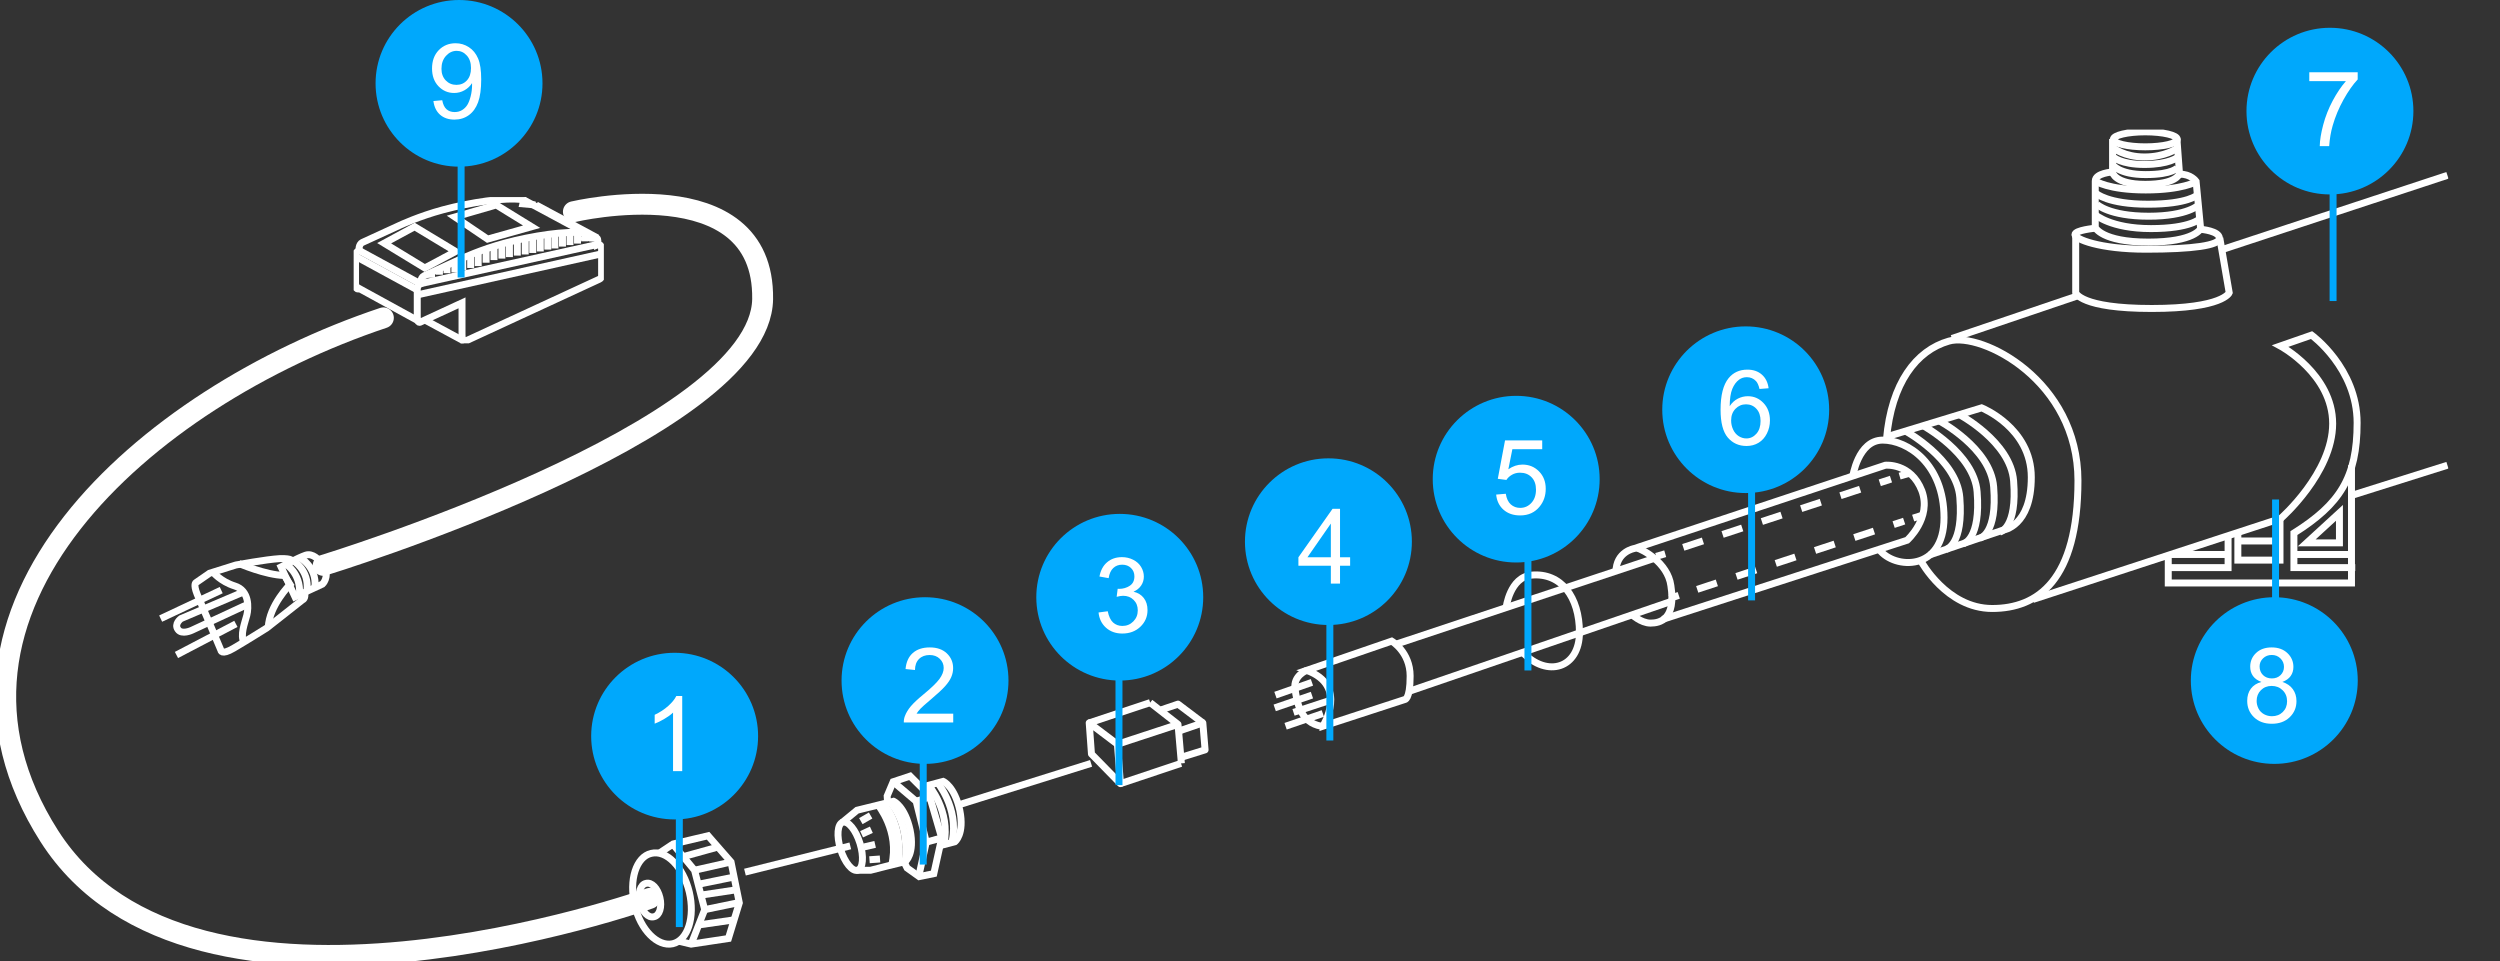 <svg width="359" height="138" viewBox="0 0 359 138" fill="none" xmlns="http://www.w3.org/2000/svg">
<rect x="0" y="0" width="359" height="138" fill="#333333" stroke="none"/>
<g clip-path="url(#clip0_234_2697)">
<path d="M308.065 21.086C310.605 21.086 312.658 20.601 312.658 20.009C312.658 19.417 310.605 18.932 308.065 18.932C305.526 18.932 303.473 19.417 303.473 20.009C303.473 20.601 305.526 21.086 308.065 21.086Z" stroke="white" stroke-miterlimit="10"/>
<path d="M303.365 19.955V24.694C303.365 24.694 300.88 24.856 300.88 25.987C300.88 27.064 300.88 32.664 300.88 32.664C300.88 32.664 301.798 34.765 308.498 34.765C315.197 34.765 316.008 32.826 316.008 32.826L315.359 26.041C315.359 26.041 314.603 24.963 312.982 25.017L312.604 19.901" stroke="white" stroke-miterlimit="10"/>
<path d="M303.365 24.748C303.365 24.748 303.635 26.471 308.066 26.471C312.496 26.471 312.928 25.017 312.928 25.017" stroke="white" stroke-miterlimit="10"/>
<path d="M303.365 23.617C303.365 23.617 304.176 25.071 308.12 25.071C312.064 25.071 312.712 24.048 312.712 24.048" stroke="white" stroke-miterlimit="10"/>
<path d="M303.473 22.54C303.473 22.54 304.5 23.617 307.957 23.617C311.469 23.617 312.712 22.594 312.712 22.594" stroke="white" stroke-miterlimit="10"/>
<path d="M303.473 21.248C303.473 21.248 305.04 22.54 307.957 22.54C310.875 22.54 312.55 21.355 312.55 21.355" stroke="white" stroke-miterlimit="10"/>
<path d="M300.88 25.987C300.88 25.987 302.717 27.279 308.12 27.279C313.414 27.279 315.359 26.094 315.359 26.094" stroke="white" stroke-miterlimit="10"/>
<path d="M300.988 27.764C300.988 27.764 302.663 29.326 308.444 29.326C314.225 29.326 315.575 27.979 315.575 27.979" stroke="white" stroke-miterlimit="10"/>
<path d="M301.096 29.325C301.096 29.325 302.825 31.049 308.552 31.049C314.225 31.049 315.792 29.379 315.792 29.379" stroke="white" stroke-miterlimit="10"/>
<path d="M300.88 30.834C300.88 30.834 303.095 32.826 308.876 32.826C314.657 32.826 315.954 31.372 315.954 31.372" stroke="white" stroke-miterlimit="10"/>
<path d="M300.88 32.772C300.88 32.772 297.962 33.041 297.962 33.688C297.962 34.334 301.474 35.788 308.174 35.788C314.873 35.788 318.709 35.249 318.709 34.226C318.709 33.149 316.062 32.934 316.062 32.934" stroke="white" stroke-miterlimit="10"/>
<path d="M298.07 33.688V42.035C298.07 42.035 298.719 44.297 308.984 44.297C319.249 44.297 320.114 42.035 320.114 42.035L318.763 34.172" stroke="white" stroke-miterlimit="10"/>
<path d="M351.45 25.179L319.25 35.788" stroke="white" stroke-miterlimit="10"/>
<path d="M291.911 86.086L327.515 74.454C327.515 74.454 334.971 67.938 334.971 60.829C334.971 53.721 327.461 49.682 327.461 49.682L331.946 48.12C331.946 48.12 338.483 52.859 338.483 60.722C338.483 68.584 335.998 72.408 329.406 76.554V81.509H338.213" stroke="white" stroke-miterlimit="10"/>
<path d="M311.361 79.678V83.717H337.673V66.807" stroke="white" stroke-miterlimit="10"/>
<path d="M329.245 79.624H337.781" stroke="white" stroke-miterlimit="10"/>
<path d="M335.944 73.646L331.244 77.954H335.944V73.646Z" stroke="white" stroke-miterlimit="10"/>
<path d="M327.408 74.508V80.432H321.356V76.393" stroke="white" stroke-miterlimit="10"/>
<path d="M321.356 77.685H327.299" stroke="white" stroke-miterlimit="10"/>
<path d="M319.952 76.931V81.509H311.307" stroke="white" stroke-miterlimit="10"/>
<path d="M319.952 79.624H311.793" stroke="white" stroke-miterlimit="10"/>
<path d="M337.781 71.115L351.45 66.807" stroke="white" stroke-miterlimit="10"/>
<path d="M298.395 42.466L280.295 48.605" stroke="white" stroke-miterlimit="10"/>
<path d="M275.865 80.593C275.865 80.593 279.539 87.379 286.076 87.379C292.614 87.379 298.395 83.34 298.395 69.015C298.395 54.636 284.564 47.635 279.863 48.982C275.163 50.328 271.597 55.013 270.895 63.091" stroke="white" stroke-miterlimit="10"/>
<path d="M266.032 68.53C266.032 68.53 266.789 63.199 270.354 63.199C273.92 63.199 279.161 66.591 279.161 74.346C279.161 82.101 272.029 81.778 269.868 78.924" stroke="white" stroke-miterlimit="10"/>
<path d="M270.787 62.768L284.564 58.567C284.564 58.567 291.695 61.422 291.695 68.53C291.695 75.639 287.643 76.123 287.643 76.123L277.108 79.678" stroke="white" stroke-miterlimit="10"/>
<path d="M273.542 61.852C273.542 61.852 280.998 65.891 281.43 71.438C281.97 78.278 279.485 78.87 279.485 78.87" stroke="white" stroke-miterlimit="10"/>
<path d="M276.027 61.045C276.027 61.045 283.483 65.084 283.915 70.63C284.456 77.47 281.97 78.062 281.97 78.062" stroke="white" stroke-miterlimit="10"/>
<path d="M278.404 60.398C278.404 60.398 285.86 64.33 286.292 69.93C286.833 76.716 284.347 77.254 284.347 77.254" stroke="white" stroke-miterlimit="10"/>
<path d="M281.268 59.483C281.268 59.483 288.724 63.414 289.156 69.069C289.696 75.854 287.211 76.393 287.211 76.393" stroke="white" stroke-miterlimit="10"/>
<path d="M234.264 88.186C234.264 88.186 235.614 89.479 237.019 89.479C238.37 89.479 240.693 88.94 239.937 84.094C239.504 80.808 235.83 78.87 235.074 78.708" stroke="white" stroke-miterlimit="10"/>
<path d="M238.748 88.94L273.866 77.577C273.866 77.577 277.432 74.4 275.973 70.469C274.406 66.43 270.733 66.807 270.733 66.807L234.696 78.762C234.696 78.762 232.049 79.193 232.049 82.155" stroke="white" stroke-miterlimit="10"/>
<path d="M187.638 96.264L199.848 92.064C199.848 92.064 202.496 93.625 202.496 97.072C202.496 100.572 201.685 100.465 201.685 100.465L189.961 104.288C189.961 104.234 193.689 98.472 187.638 96.264Z" stroke="white" stroke-miterlimit="10"/>
<path d="M200.497 92.495L237.451 80.216" stroke="white" stroke-miterlimit="10"/>
<path d="M202.333 99.28L240.153 86.302" stroke="white" stroke-miterlimit="10"/>
<path d="M216.272 87.271C216.272 87.271 216.813 82.855 219.946 82.586C224.161 82.209 226.808 85.709 226.808 90.825C226.808 95.941 222.216 97.395 218.65 93.679" stroke="white" stroke-miterlimit="10"/>
<path d="M188.394 97.987L183.154 99.819" stroke="white" stroke-miterlimit="10"/>
<path d="M188.395 99.819L183.046 101.65" stroke="white" stroke-miterlimit="10"/>
<path d="M190.988 100.573L185.747 102.296" stroke="white" stroke-miterlimit="10"/>
<path d="M189.961 102.457L184.612 104.288" stroke="white" stroke-miterlimit="10"/>
<path d="M187.638 96.264C187.638 96.264 185.693 97.018 185.963 98.903C186.233 100.842 186.72 103.75 189.745 104.288" stroke="white" stroke-miterlimit="10"/>
<path d="M237.83 79.893L239.126 79.516" stroke="white" stroke-miterlimit="10"/>
<path d="M241.72 78.601L271.543 68.8" stroke="white" stroke-miterlimit="10" stroke-dasharray="2.97 2.97"/>
<path d="M272.786 68.369L274.082 67.992" stroke="white" stroke-miterlimit="10"/>
<path d="M239.775 85.924L241.072 85.494" stroke="white" stroke-miterlimit="10"/>
<path d="M243.719 84.632L273.434 74.831" stroke="white" stroke-miterlimit="10" stroke-dasharray="2.97 2.97"/>
<path d="M274.73 74.4L276.081 73.969" stroke="white" stroke-miterlimit="10"/>
<path d="M96.601 135.523C98.763 135.038 99.843 131.699 98.979 128.091C98.114 124.483 95.683 122.006 93.522 122.544C91.361 123.029 90.28 126.368 91.145 129.976C91.955 133.53 94.44 136.007 96.601 135.523Z" stroke="white" stroke-miterlimit="10"/>
<path d="M93.9 131.645C94.71 131.484 95.089 130.245 94.764 128.899C94.44 127.553 93.576 126.637 92.765 126.852C91.955 127.014 91.577 128.253 91.901 129.599C92.225 130.945 93.09 131.861 93.9 131.645Z" stroke="white" stroke-miterlimit="10"/>
<path d="M94.71 122.49L96.655 121.198L101.68 120.013L104.976 123.783L106.164 129.653L104.598 134.769L99.249 135.577L97.412 135.146" stroke="white" stroke-miterlimit="10"/>
<path d="M96.602 121.198L99.735 124.968L101.194 130.622L99.249 135.577" stroke="white" stroke-miterlimit="10"/>
<path d="M101.194 130.622L106.164 129.599" stroke="white" stroke-miterlimit="10"/>
<path d="M99.735 124.968L104.976 123.783" stroke="white" stroke-miterlimit="10"/>
<path d="M100.762 128.522L105.786 127.768" stroke="white" stroke-miterlimit="10"/>
<path d="M100.383 126.96L105.408 125.937" stroke="white" stroke-miterlimit="10"/>
<path d="M98.06 123.029L102.923 121.683" stroke="white" stroke-miterlimit="10"/>
<path d="M100.275 132.83L105.516 132.076" stroke="white" stroke-miterlimit="10"/>
<path d="M127.451 115.22L127.397 114.305L128.261 112.258L130.693 111.451L133.448 114.197L135.231 120.336L134.096 125.452L131.989 125.883L130.26 124.645L129.828 123.783" stroke="white" stroke-miterlimit="10"/>
<path d="M128.262 112.259L131.557 115.059L133.016 120.929L131.936 125.829" stroke="white" stroke-miterlimit="10"/>
<path d="M133.016 120.929L135.177 120.336" stroke="white" stroke-miterlimit="10"/>
<path d="M131.557 115.059L133.448 114.467" stroke="white" stroke-miterlimit="10"/>
<path d="M132.422 113.012L135.447 112.205C135.447 112.205 137.068 112.905 137.825 116.351C138.527 119.798 137.122 120.875 137.122 120.875L135.069 121.413" stroke="white" stroke-miterlimit="10"/>
<path d="M120.914 118.128L123.075 116.351L128.316 115.059C128.316 115.059 129.937 115.759 130.693 119.205C131.395 122.652 129.991 123.729 129.991 123.729L127.343 124.375L125.02 124.968H122.967" stroke="white" stroke-miterlimit="10"/>
<path d="M126.749 115.328C126.749 115.328 129.667 117.967 129.018 123.998" stroke="white" stroke-miterlimit="10"/>
<path d="M127.721 115.113C127.721 115.113 130.639 117.751 129.99 123.783" stroke="white" stroke-miterlimit="10"/>
<path d="M126.046 115.543C126.046 115.543 129.234 119.367 128.045 124.214" stroke="white" stroke-miterlimit="10"/>
<path d="M133.34 112.743C133.34 112.743 136.528 116.459 135.555 121.198" stroke="white" stroke-miterlimit="10"/>
<path d="M134.529 112.259C134.529 112.259 137.716 115.974 136.744 120.713" stroke="white" stroke-miterlimit="10"/>
<path d="M93.306 129.007C93.306 129.007 27.716 152.432 7.078 120.067C-13.561 87.702 20.584 57.167 55.054 45.643" stroke="white" stroke-width="3" stroke-miterlimit="10" stroke-linecap="round"/>
<path d="M82.338 30.403C82.338 30.403 109.784 23.887 109.514 42.95C109.244 61.96 46.41 81.186 46.41 81.186" stroke="white" stroke-width="3" stroke-miterlimit="10" stroke-linecap="round"/>
<g clip-path="url(#clip1_234_2697)">
<path d="M86.066 40.096L66.725 49.035C66.725 49.035 66.346 49.197 66.346 48.012C66.346 46.828 66.346 43.489 66.346 43.489L60.403 46.235C60.403 46.235 59.917 46.612 59.917 45.427C59.917 44.243 59.917 41.604 59.917 41.604C59.917 41.604 59.863 41.011 60.403 40.742C60.403 40.742 60.349 39.881 60.889 39.611C61.484 39.342 66.292 37.134 66.292 37.134C66.292 37.134 69.048 35.842 72.451 34.926C76.45 33.849 81.366 33.095 83.959 33.472C83.959 33.472 84.013 33.849 83.959 34.065L85.742 34.226C85.742 34.226 85.904 34.226 85.85 35.142C85.85 35.142 86.391 34.926 86.391 35.842C86.391 36.757 86.391 39.45 86.391 39.45C86.391 39.45 86.445 39.934 86.066 40.096Z" stroke="white" stroke-miterlimit="10"/>
<path d="M86.444 36.434L59.863 42.358" stroke="white" stroke-miterlimit="10"/>
<path d="M51.542 41.442C51.542 41.442 51.056 41.819 51.056 40.634C51.056 39.45 51.056 36.811 51.056 36.811C51.056 36.811 51.002 36.218 51.542 35.949C51.542 35.949 51.488 35.088 52.029 34.818C52.623 34.549 57.431 32.341 57.431 32.341C57.431 32.341 60.187 31.049 63.591 30.133C67.589 29.056 72.505 28.302 75.099 28.679C75.099 28.679 75.153 29.056 75.099 29.272L76.881 29.433" stroke="white" stroke-miterlimit="10"/>
<path d="M51.542 35.949L60.349 40.742L85.85 35.088" stroke="white" stroke-miterlimit="10"/>
<path d="M51.11 41.173L60.349 46.235" stroke="white" stroke-miterlimit="10"/>
<path d="M60.943 45.912L66.724 49.036" stroke="white" stroke-miterlimit="10"/>
<path d="M51.056 36.811L59.863 41.604" stroke="white" stroke-miterlimit="10"/>
<path d="M75.153 28.679L83.959 33.418" stroke="white" stroke-miterlimit="10"/>
<path d="M76.99 29.433L85.796 34.172" stroke="white" stroke-miterlimit="10"/>
<path d="M60.998 38.48L55.163 34.926L59.539 32.557L65.428 36.111L60.998 38.48Z" stroke="white" stroke-miterlimit="10"/>
<path d="M70.02 34.334L65.319 31.156L71.262 29.433L76.341 32.557L70.02 34.334Z" stroke="white" stroke-miterlimit="10"/>
<path d="M85.04 34.118V34.657" stroke="white" stroke-miterlimit="10"/>
<path d="M83.959 34.118V34.657" stroke="white" stroke-miterlimit="10"/>
<path d="M82.933 33.418V34.98" stroke="white" stroke-miterlimit="10"/>
<path d="M81.852 33.418V35.195" stroke="white" stroke-miterlimit="10"/>
<path d="M80.772 33.526V35.411" stroke="white" stroke-miterlimit="10"/>
<path d="M79.691 33.633V35.68" stroke="white" stroke-miterlimit="10"/>
<path d="M78.665 33.633V35.842" stroke="white" stroke-miterlimit="10"/>
<path d="M77.584 33.903V36.111" stroke="white" stroke-miterlimit="10"/>
<path d="M76.503 34.118V36.326" stroke="white" stroke-miterlimit="10"/>
<path d="M75.423 34.334V36.542" stroke="white" stroke-miterlimit="10"/>
<path d="M74.288 34.495V36.703" stroke="white" stroke-miterlimit="10"/>
<path d="M73.154 34.711V36.919" stroke="white" stroke-miterlimit="10"/>
<path d="M72.073 34.926V37.134" stroke="white" stroke-miterlimit="10"/>
<path d="M70.939 35.142V37.35" stroke="white" stroke-miterlimit="10"/>
<path d="M69.804 35.734V37.726" stroke="white" stroke-miterlimit="10"/>
<path d="M68.669 36.003V38.211" stroke="white" stroke-miterlimit="10"/>
<path d="M67.589 36.542V38.48" stroke="white" stroke-miterlimit="10"/>
<path d="M66.454 37.026V38.803" stroke="white" stroke-miterlimit="10"/>
<path d="M65.319 37.511V39.127" stroke="white" stroke-miterlimit="10"/>
<path d="M64.185 37.942V39.234" stroke="white" stroke-miterlimit="10"/>
<path d="M63.105 38.534V39.45" stroke="white" stroke-miterlimit="10"/>
<path d="M61.97 39.127V39.881" stroke="white" stroke-miterlimit="10"/>
</g>
<path d="M45.87 80.539C45.87 80.539 44.951 79.355 43.871 79.731C42.79 80.109 40.359 81.401 40.359 81.401L42.358 85.709L46.302 83.878C46.302 83.878 47.328 82.963 46.572 81.293" stroke="white" stroke-miterlimit="10"/>
<path d="M41.925 80.593C41.925 80.593 42.087 80.162 40.197 80.216C38.252 80.324 33.875 81.132 33.875 81.132L30.093 82.317L28.148 83.663C28.148 83.663 27.716 83.825 28.31 85.332C28.959 86.786 31.714 93.356 31.714 93.356C31.714 93.356 31.714 94.164 33.551 93.087C35.388 92.01 38.306 90.179 38.306 90.179L43.438 86.14C43.438 86.14 43.978 85.978 43.708 84.955" stroke="white" stroke-miterlimit="10"/>
<path d="M34.308 80.916C34.308 80.916 38.144 82.586 40.845 82.639L41.655 83.932C41.655 83.932 38.63 86.948 38.522 90.125" stroke="white" stroke-miterlimit="10"/>
<path d="M30.58 82.155C30.58 82.155 31.66 83.501 33.713 84.147C35.82 84.794 35.712 87.271 35.442 88.348C35.172 89.425 34.416 91.256 35.064 92.279" stroke="white" stroke-miterlimit="10"/>
<path d="M33.875 89.587L25.339 94.056" stroke="white" stroke-miterlimit="10"/>
<path d="M31.768 84.74L23.07 88.832" stroke="white" stroke-miterlimit="10"/>
<path d="M34.956 85.009L25.988 88.833C25.988 88.833 24.961 89.587 25.555 90.394C26.096 91.202 27.554 90.502 27.554 90.502L35.442 86.84" stroke="white" stroke-miterlimit="10"/>
<path d="M42.952 80.001C42.952 80.001 45.545 81.347 45.221 84.309" stroke="white" stroke-miterlimit="10"/>
<path d="M42.142 80.539C42.142 80.539 44.411 81.886 44.087 84.74" stroke="white" stroke-miterlimit="10"/>
<path d="M41.007 80.97C41.007 80.97 43.222 82.317 43.006 85.278" stroke="white" stroke-miterlimit="10"/>
<path d="M156.68 109.62L137.771 115.543" stroke="white" stroke-miterlimit="10"/>
<path d="M122.102 121.467L106.975 125.237" stroke="white" stroke-miterlimit="10"/>
<path d="M126.371 123.352L124.858 123.46" stroke="white" stroke-miterlimit="10"/>
<path d="M125.668 121.252L124.047 121.629" stroke="white" stroke-miterlimit="10"/>
<path d="M125.128 119.152L123.723 119.798" stroke="white" stroke-miterlimit="10"/>
<path d="M125.02 117.105L123.615 117.913" stroke="white" stroke-miterlimit="10"/>
<path d="M156.734 108.273L160.894 112.528L160.462 106.873L156.41 103.804L156.734 108.273Z" stroke="white" stroke-miterlimit="10" stroke-linejoin="round"/>
<path d="M169.647 109.62L169.161 104.019L165.163 100.896" stroke="white" stroke-miterlimit="10" stroke-linejoin="round"/>
<path d="M156.41 103.804L165.163 100.896" stroke="white" stroke-miterlimit="10"/>
<path d="M160.462 106.873L169.16 104.019" stroke="white" stroke-miterlimit="10"/>
<path d="M160.895 112.528L169.593 109.62" stroke="white" stroke-miterlimit="10"/>
<path d="M169.269 104.988L172.726 103.804L173.05 107.681L169.593 108.758" stroke="white" stroke-miterlimit="10" stroke-linejoin="round"/>
<path d="M172.726 103.804L169.16 101.111L166.783 101.919" stroke="white" stroke-miterlimit="10" stroke-linejoin="round"/>
<path d="M123.163 124.965C123.933 124.728 124.078 122.992 123.487 121.089C122.896 119.185 121.794 117.834 121.024 118.072C120.254 118.309 120.109 120.044 120.7 121.948C121.291 123.852 122.394 125.203 123.163 124.965Z" stroke="white" stroke-miterlimit="10"/>
</g>
<path d="M97.551 109.194V133.127" stroke="#00A8FC"/>
<path d="M84.893 105.705C84.893 112.314 90.259 117.672 96.878 117.672C103.497 117.672 108.863 112.314 108.863 105.705C108.863 99.096 103.497 93.739 96.878 93.739C90.259 93.739 84.893 99.096 84.893 105.705Z" fill="#00A8FC"/>
<path d="M97.967 110.73H96.649V102.33C96.332 102.632 95.914 102.935 95.397 103.238C94.884 103.541 94.422 103.768 94.012 103.919V102.645C94.749 102.298 95.394 101.878 95.946 101.385C96.498 100.892 96.888 100.413 97.118 99.949H97.967V110.73Z" fill="white"/>
<path d="M132.575 100.219V124.152" stroke="#00A8FC"/>
<path d="M120.848 97.728C120.848 104.337 126.214 109.694 132.833 109.694C139.452 109.694 144.818 104.337 144.818 97.728C144.818 91.119 139.452 85.761 132.833 85.761C126.214 85.761 120.848 91.119 120.848 97.728Z" fill="#00A8FC"/>
<path d="M136.884 102.483V103.75H129.787C129.777 103.433 129.828 103.127 129.94 102.834C130.121 102.351 130.409 101.875 130.805 101.406C131.205 100.938 131.781 100.396 132.533 99.78C133.7 98.823 134.489 98.066 134.899 97.51C135.309 96.948 135.514 96.418 135.514 95.92C135.514 95.398 135.326 94.959 134.95 94.602C134.579 94.241 134.093 94.06 133.493 94.06C132.858 94.06 132.35 94.251 131.969 94.631C131.588 95.012 131.396 95.54 131.391 96.213L130.036 96.074C130.128 95.064 130.478 94.294 131.083 93.767C131.688 93.235 132.501 92.969 133.522 92.969C134.552 92.969 135.368 93.254 135.968 93.826C136.569 94.397 136.869 95.105 136.869 95.95C136.869 96.379 136.781 96.802 136.605 97.217C136.43 97.632 136.137 98.069 135.727 98.528C135.321 98.987 134.645 99.617 133.698 100.417C132.907 101.082 132.399 101.533 132.174 101.772C131.95 102.007 131.764 102.244 131.618 102.483H136.884Z" fill="white"/>
<path d="M160.686 88.807V112.741" stroke="#00A8FC"/>
<path d="M148.813 85.761C148.813 92.37 154.179 97.728 160.798 97.728C167.417 97.728 172.783 92.37 172.783 85.761C172.783 79.152 167.417 73.794 160.798 73.794C154.179 73.794 148.813 79.152 148.813 85.761Z" fill="#00A8FC"/>
<path d="M157.752 87.951L159.071 87.776C159.222 88.523 159.478 89.062 159.84 89.394C160.206 89.721 160.65 89.885 161.173 89.885C161.793 89.885 162.315 89.67 162.74 89.24C163.17 88.811 163.384 88.279 163.384 87.644C163.384 87.038 163.187 86.54 162.791 86.15C162.396 85.754 161.893 85.556 161.282 85.556C161.033 85.556 160.723 85.605 160.352 85.703L160.499 84.546C160.587 84.555 160.657 84.56 160.711 84.56C161.273 84.56 161.778 84.414 162.227 84.121C162.676 83.828 162.901 83.376 162.901 82.766C162.901 82.282 162.738 81.882 162.41 81.565C162.083 81.247 161.661 81.089 161.143 81.089C160.631 81.089 160.203 81.25 159.862 81.572C159.52 81.894 159.3 82.378 159.202 83.022L157.884 82.788C158.045 81.904 158.411 81.221 158.983 80.737C159.554 80.249 160.264 80.005 161.114 80.005C161.7 80.005 162.239 80.132 162.733 80.385C163.226 80.635 163.602 80.976 163.861 81.411C164.124 81.846 164.256 82.307 164.256 82.795C164.256 83.259 164.132 83.681 163.883 84.062C163.634 84.443 163.265 84.746 162.777 84.971C163.411 85.117 163.905 85.422 164.256 85.886C164.608 86.345 164.783 86.921 164.783 87.615C164.783 88.552 164.442 89.348 163.758 90.002C163.074 90.652 162.21 90.976 161.165 90.976C160.223 90.976 159.439 90.696 158.814 90.134C158.194 89.573 157.84 88.845 157.752 87.951Z" fill="white"/>
<path d="M190.967 82.405V106.338" stroke="#00A8FC"/>
<path d="M178.775 77.783C178.775 84.392 184.141 89.75 190.76 89.75C197.379 89.75 202.745 84.392 202.745 77.783C202.745 71.174 197.379 65.817 190.76 65.817C184.141 65.817 178.775 71.174 178.775 77.783Z" fill="#00A8FC"/>
<path d="M191.109 83.805V81.235H186.451V80.026L191.351 73.068H192.428V80.026H193.878V81.235H192.428V83.805H191.109ZM191.109 80.026V75.185L187.748 80.026H191.109Z" fill="white"/>
<path d="M219.412 72.344V96.278" stroke="#00A8FC"/>
<path d="M205.741 68.808C205.741 75.417 211.107 80.775 217.726 80.775C224.345 80.775 229.711 75.417 229.711 68.808C229.711 62.199 224.345 56.842 217.726 56.842C211.107 56.842 205.741 62.199 205.741 68.808Z" fill="#00A8FC"/>
<path d="M214.848 71.021L216.232 70.904C216.335 71.577 216.572 72.085 216.943 72.427C217.319 72.764 217.771 72.932 218.298 72.932C218.933 72.932 219.47 72.693 219.909 72.215C220.349 71.736 220.568 71.101 220.568 70.31C220.568 69.558 220.356 68.965 219.931 68.531C219.511 68.096 218.959 67.879 218.276 67.879C217.851 67.879 217.468 67.976 217.126 68.172C216.784 68.362 216.516 68.611 216.32 68.919L215.083 68.758L216.123 63.242H221.462V64.502H217.177L216.599 67.388C217.243 66.939 217.919 66.714 218.627 66.714C219.565 66.714 220.356 67.039 221 67.688C221.645 68.338 221.967 69.173 221.967 70.193C221.967 71.165 221.684 72.005 221.118 72.713C220.429 73.582 219.489 74.016 218.298 74.016C217.321 74.016 216.523 73.743 215.903 73.196C215.288 72.649 214.936 71.924 214.848 71.021Z" fill="white"/>
<path d="M251.527 62.283V86.216" stroke="#00A8FC"/>
<path d="M238.7 58.836C238.7 65.445 244.065 70.803 250.685 70.803C257.304 70.803 262.669 65.445 262.669 58.836C262.669 52.227 257.304 46.869 250.685 46.869C244.065 46.869 238.7 52.227 238.7 58.836Z" fill="#00A8FC"/>
<path d="M253.973 55.753L252.662 55.856C252.545 55.338 252.379 54.962 252.164 54.728C251.808 54.352 251.369 54.164 250.846 54.164C250.426 54.164 250.057 54.281 249.74 54.515C249.325 54.818 248.998 55.26 248.759 55.841C248.519 56.422 248.395 57.25 248.385 58.324C248.702 57.841 249.091 57.482 249.55 57.247C250.009 57.013 250.49 56.896 250.993 56.896C251.871 56.896 252.619 57.221 253.234 57.87C253.854 58.514 254.164 59.349 254.164 60.375C254.164 61.049 254.017 61.676 253.724 62.257C253.436 62.833 253.038 63.275 252.531 63.583C252.023 63.89 251.447 64.044 250.802 64.044C249.703 64.044 248.807 63.641 248.114 62.836C247.421 62.025 247.074 60.692 247.074 58.837C247.074 56.761 247.457 55.253 248.224 54.31C248.893 53.49 249.794 53.08 250.927 53.08C251.771 53.08 252.462 53.317 252.999 53.79C253.541 54.264 253.866 54.918 253.973 55.753ZM248.59 60.382C248.59 60.836 248.685 61.271 248.876 61.686C249.071 62.101 249.342 62.418 249.689 62.638C250.036 62.853 250.399 62.96 250.78 62.96C251.337 62.96 251.815 62.736 252.216 62.286C252.616 61.837 252.816 61.227 252.816 60.455C252.816 59.713 252.619 59.13 252.223 58.705C251.827 58.275 251.329 58.06 250.729 58.06C250.133 58.06 249.628 58.275 249.213 58.705C248.798 59.13 248.59 59.689 248.59 60.382Z" fill="white"/>
<path d="M326.771 95.661V71.727" stroke="#00A8FC"/>
<path d="M314.604 97.728C314.604 91.119 319.97 85.761 326.589 85.761C333.208 85.761 338.574 91.119 338.574 97.728C338.574 104.337 333.208 109.694 326.589 109.694C319.97 109.694 314.604 104.337 314.604 97.728Z" fill="#00A8FC"/>
<path d="M324.741 97.927C324.194 97.727 323.789 97.441 323.525 97.07C323.262 96.699 323.13 96.255 323.13 95.737C323.13 94.956 323.411 94.299 323.972 93.767C324.534 93.235 325.281 92.969 326.213 92.969C327.151 92.969 327.905 93.242 328.477 93.789C329.048 94.331 329.333 94.993 329.333 95.774C329.333 96.272 329.202 96.707 328.938 97.078C328.679 97.444 328.284 97.727 327.751 97.927C328.411 98.142 328.911 98.489 329.253 98.967C329.6 99.446 329.773 100.017 329.773 100.681C329.773 101.599 329.448 102.371 328.799 102.996C328.149 103.621 327.295 103.933 326.235 103.933C325.176 103.933 324.321 103.621 323.672 102.996C323.022 102.366 322.698 101.582 322.698 100.645C322.698 99.946 322.874 99.363 323.225 98.894C323.582 98.42 324.087 98.098 324.741 97.927ZM324.478 95.693C324.478 96.201 324.641 96.616 324.968 96.939C325.295 97.261 325.72 97.422 326.243 97.422C326.75 97.422 327.166 97.263 327.488 96.946C327.815 96.624 327.979 96.231 327.979 95.767C327.979 95.283 327.81 94.878 327.473 94.551C327.141 94.219 326.726 94.053 326.228 94.053C325.725 94.053 325.308 94.214 324.976 94.536C324.644 94.858 324.478 95.244 324.478 95.693ZM324.053 100.652C324.053 101.028 324.141 101.392 324.316 101.743C324.497 102.095 324.763 102.368 325.115 102.563C325.466 102.754 325.845 102.849 326.25 102.849C326.88 102.849 327.4 102.646 327.81 102.241C328.22 101.836 328.425 101.321 328.425 100.696C328.425 100.061 328.213 99.536 327.788 99.121C327.368 98.706 326.841 98.499 326.206 98.499C325.586 98.499 325.071 98.704 324.661 99.114C324.255 99.524 324.053 100.037 324.053 100.652Z" fill="white"/>
<path d="M335.03 19.296V43.229" stroke="#00A8FC"/>
<path d="M322.594 15.955C322.594 22.564 327.96 27.922 334.579 27.922C341.198 27.922 346.564 22.564 346.564 15.955C346.564 9.346 341.198 3.989 334.579 3.989C327.96 3.989 322.594 9.346 322.594 15.955Z" fill="#00A8FC"/>
<path d="M331.614 11.649V10.382H338.565V11.408C337.882 12.135 337.203 13.102 336.529 14.308C335.86 15.514 335.342 16.754 334.976 18.029C334.713 18.927 334.544 19.911 334.471 20.98H333.116C333.131 20.136 333.297 19.115 333.614 17.919C333.931 16.723 334.385 15.57 334.976 14.462C335.572 13.349 336.204 12.411 336.873 11.649H331.614Z" fill="white"/>
<path d="M53.932 11.967C53.932 18.576 59.298 23.933 65.917 23.933C72.536 23.933 77.902 18.576 77.902 11.967C77.902 5.358 72.536 0 65.917 0C59.298 0 53.932 5.358 53.932 11.967Z" fill="#00A8FC"/>
<path d="M66.215 15.916V39.85" stroke="#00A8FC"/>
<path d="M62.238 14.509L63.505 14.392C63.613 14.987 63.818 15.419 64.121 15.688C64.423 15.957 64.811 16.091 65.285 16.091C65.69 16.091 66.044 15.998 66.347 15.812C66.655 15.627 66.906 15.38 67.102 15.073C67.297 14.76 67.46 14.34 67.592 13.813C67.724 13.286 67.79 12.748 67.79 12.202C67.79 12.143 67.788 12.055 67.783 11.938C67.519 12.358 67.158 12.7 66.699 12.963C66.245 13.222 65.751 13.352 65.219 13.352C64.331 13.352 63.579 13.029 62.963 12.385C62.348 11.74 62.041 10.891 62.041 9.836C62.041 8.747 62.36 7.871 63 7.207C63.645 6.542 64.45 6.21 65.417 6.21C66.115 6.21 66.752 6.398 67.329 6.774C67.91 7.15 68.349 7.688 68.647 8.386C68.95 9.079 69.101 10.085 69.101 11.403C69.101 12.775 68.952 13.869 68.654 14.685C68.356 15.495 67.912 16.113 67.321 16.538C66.735 16.962 66.047 17.175 65.256 17.175C64.416 17.175 63.73 16.943 63.198 16.479C62.666 16.01 62.346 15.354 62.238 14.509ZM67.636 9.77C67.636 9.013 67.434 8.413 67.028 7.968C66.628 7.524 66.144 7.302 65.578 7.302C64.992 7.302 64.482 7.541 64.047 8.02C63.613 8.498 63.395 9.118 63.395 9.88C63.395 10.563 63.601 11.12 64.011 11.55C64.426 11.975 64.936 12.187 65.541 12.187C66.152 12.187 66.652 11.975 67.043 11.55C67.439 11.12 67.636 10.527 67.636 9.77Z" fill="white"/>
<defs>
<clipPath id="clip0_234_2697">
<rect width="351.558" height="119.391" fill="white" transform="translate(0 18.609)"/>
</clipPath>
<clipPath id="clip1_234_2697">
<rect width="35.928" height="21.003" fill="white" transform="translate(50.786 28.302)"/>
</clipPath>
</defs>
</svg>
